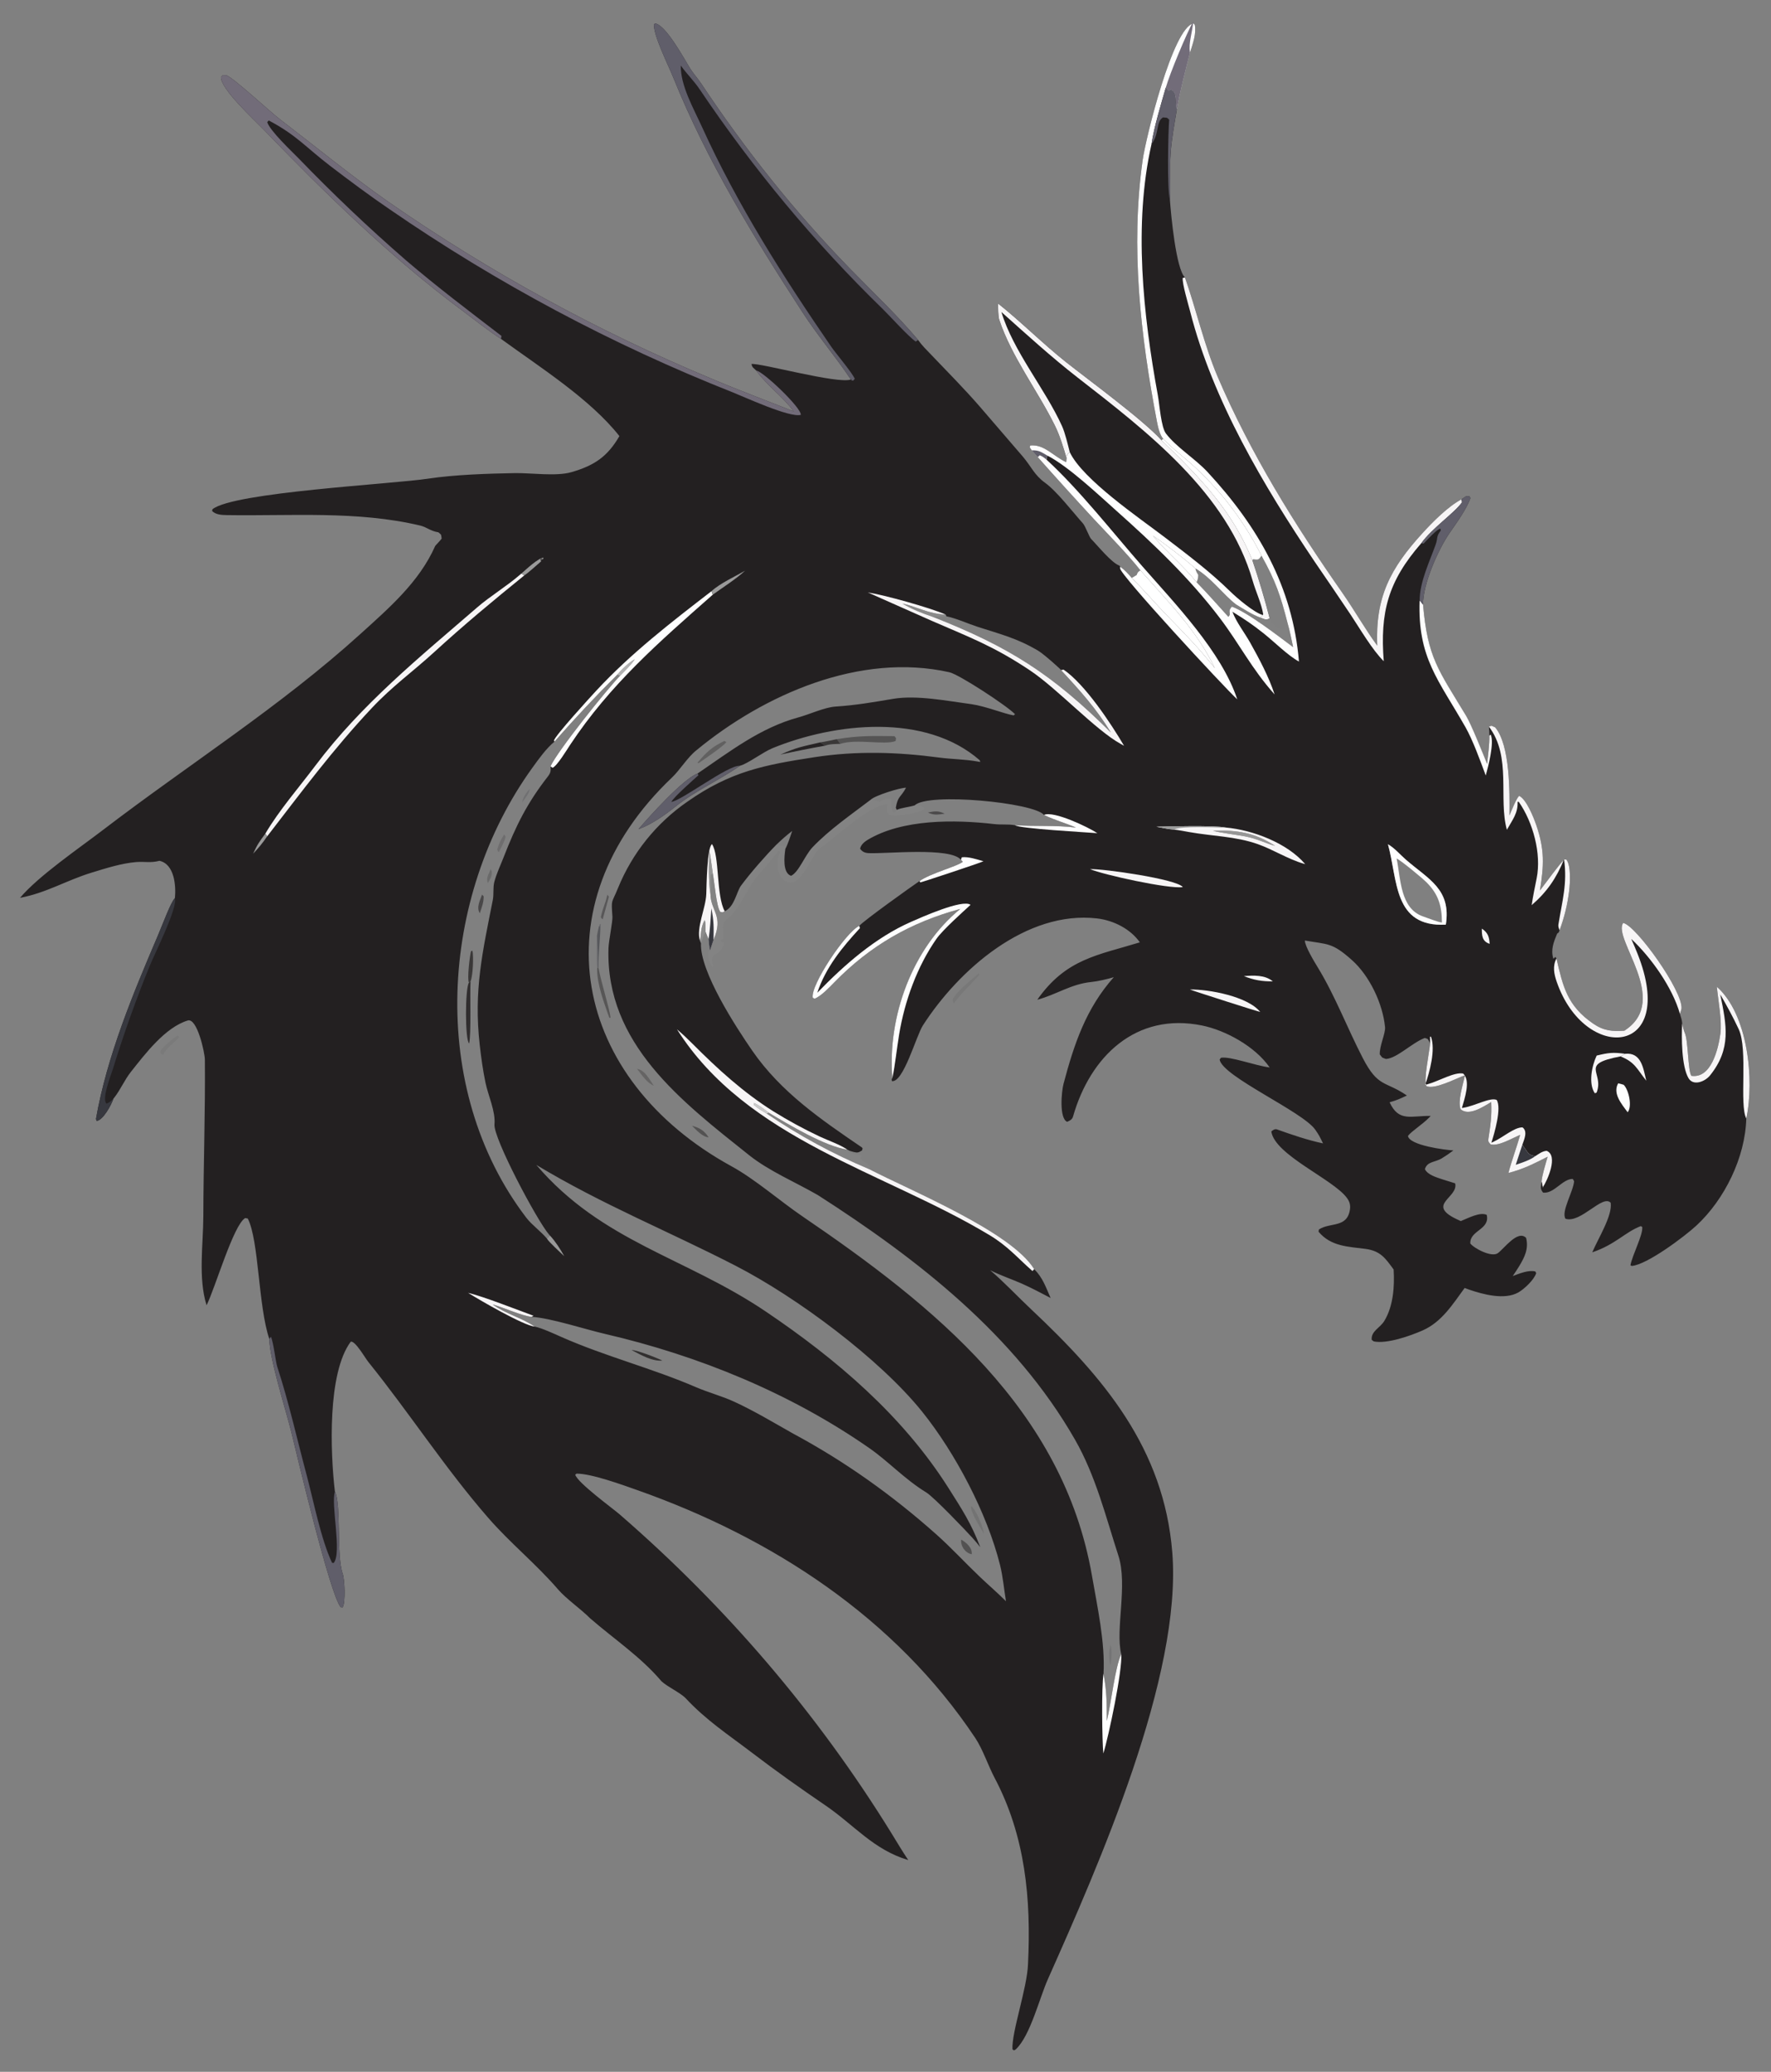 <svg xmlns="http://www.w3.org/2000/svg" width="1471.848" height="1721.327" viewBox="283.464 159.362 1471.848 1721.327"><rect x="283.464" y="159.362" width="1471.848" height="1721.327" fill="#808080" stroke="none"/><defs>
	<linearGradient id="Gradient1" gradientUnits="userSpaceOnUse" x1="1268.99" y1="620.1" x2="1257.53" y2="627.314">
		<stop class="stop0" offset="0" stop-opacity="0" stop-color="rgb(255,255,255)"></stop>
		<stop class="stop1" offset="1" stop-opacity="0.11" stop-color="rgb(255,255,255)"></stop>
	</linearGradient>
	<linearGradient id="Gradient2" gradientUnits="userSpaceOnUse" x1="1300.76" y1="573.912" x2="1289.75" y2="581.104">
		<stop class="stop0" offset="0" stop-opacity="0" stop-color="rgb(255,255,255)"></stop>
		<stop class="stop1" offset="1" stop-opacity="0.067" stop-color="rgb(255,255,255)"></stop>
	</linearGradient>
	<linearGradient id="Gradient3" gradientUnits="userSpaceOnUse" x1="1264.09" y1="663.306" x2="1252.5" y2="677.186">
		<stop class="stop0" offset="0" stop-opacity="0" stop-color="rgb(255,255,255)"></stop>
		<stop class="stop1" offset="1" stop-opacity="0.051" stop-color="rgb(255,255,255)"></stop>
	</linearGradient>
</defs>
<path d="M 990.609,474.66 C 978.533,456.477 963.168,438.459 950.39,418.752 C 909.471,355.641 871.202,293.588 842.917,223.525 C 838.772,213.257 826.69,189.372 826.927,179.621 L 827.939,178.818 C 836.963,180.227 851.93,208.07 856.906,216.091 C 859.541,220.377 863.254,224.367 866.007,228.503 C 902.908,283.95 943.495,334.974 989.941,382.737 C 1008.4,401.715 1029.43,421.55 1046.49,441.837 C 1049.8,446.527 1053.51,450.071 1057.45,454.188 C 1070.93,468.29 1084.82,482.308 1097.63,497.029 L 1133.48,538.668 C 1140.86,547.397 1142.97,553.935 1152.01,560.479 C 1161.86,567.6 1175.12,584.905 1183.58,594.351 C 1185.37,596.345 1188.84,605.663 1190.18,607.023 C 1195.66,612.588 1207.17,626.966 1213.77,629.277 L 1214.45,630.16 C 1218.9,633.521 1220.47,635.449 1224.08,639.529 C 1234.32,649.704 1243.69,660.811 1253.7,671.056 C 1268.26,685.959 1280.14,698.057 1293.03,714.429 C 1278.2,683.248 1253.78,658.631 1231.25,633.263 C 1221.35,620.569 1204.03,602.924 1192.74,590.82 C 1176.97,573.78 1161.38,556.575 1145.97,539.21 L 1140.89,533.506 L 1139.24,531.001 L 1139.68,529.483 C 1151.38,528.353 1158.32,538.038 1169.55,543.342 L 1169.89,540.041 C 1167.2,531.103 1164.4,521.493 1160.19,512.968 C 1145.8,483.813 1124.04,455.672 1113.87,424.792 C 1112.97,422.043 1112.99,414.717 1112.97,411.589 C 1129.85,424.788 1150.87,445.566 1169.36,460.183 C 1188.69,475.47 1233.41,508.171 1248.8,525.155 C 1280.39,555.741 1307.5,583.411 1324.27,624.827 C 1329.67,640.698 1334.46,656.769 1338.63,673.004 C 1335.67,675.102 1334.05,673.541 1330.73,672.427 C 1324.05,669.995 1316.95,665.333 1310.75,661.587 C 1300.0,653.398 1290.21,639.407 1276.9,631.637 C 1267.48,623.303 1252.14,611.67 1241.68,604.41 C 1252.37,617.471 1267.78,630.275 1277.94,643.093 C 1288.18,653.638 1294.88,661.438 1304.33,671.802 C 1307.4,668.602 1303.12,667.968 1307.24,663.347 C 1320.31,668.034 1346.44,688.224 1358.15,697.005 C 1356.94,691.519 1355.22,682.484 1353.62,677.398 C 1347.59,653.748 1343.56,642.11 1331.83,621.009 C 1318.08,593.711 1299.61,569.058 1277.27,548.19 C 1268.54,540.003 1258.27,532.542 1250.16,523.993 C 1247.27,520.475 1245.86,514.308 1245.0,509.748 C 1231.33,438.159 1222.9,365.011 1233.11,292.332 C 1235.59,274.689 1258.13,182.244 1275.27,178.82 L 1276.44,179.971 C 1277.87,187.873 1274.78,195.393 1272.47,203.108 C 1268.7,218.058 1264.22,235.216 1261.52,250.325 C 1259.55,262.08 1257.3,274.172 1256.39,286.043 C 1255.4,298.996 1256.56,312.759 1255.77,325.609 C 1256.64,337.738 1260.82,382.917 1268.27,389.923 C 1277.3,415.527 1284.57,446.931 1295.32,472.094 C 1322.73,536.227 1359.33,595.018 1399.17,652.05 C 1408.99,666.104 1418.31,682.529 1428.07,695.763 C 1426.42,655.595 1438.74,631.706 1465.98,601.97 C 1474.38,592.796 1486.95,580.087 1498.04,574.246 C 1501.87,571.788 1501.18,571.313 1504.69,571.677 L 1505.47,573.159 C 1502.68,581.78 1493.73,594.165 1488.29,602.013 C 1478.62,615.963 1465.95,644.651 1466.13,661.668 C 1470.0,706.096 1478.86,715.789 1502.04,754.235 C 1506.22,761.161 1515.86,785.291 1519.41,794.042 C 1520.17,786.809 1521.4,777.638 1521.29,770.566 C 1521.32,768.313 1521.03,765.399 1520.88,763.094 C 1523.93,761.939 1522.26,762.112 1526.11,763.679 C 1538.57,778.576 1538.14,817.8 1537.95,836.839 C 1539.51,833.226 1543.62,822.681 1545.99,820.543 C 1552.11,823.502 1558.06,838.529 1560.26,844.93 C 1567.3,865.422 1566.58,878.427 1563.28,899.168 C 1567.73,893.54 1579.31,877.341 1583.41,873.527 L 1585.24,873.511 C 1589.21,878.517 1588.33,892.84 1587.6,899.246 C 1586.26,910.522 1583.58,921.597 1579.61,932.235 L 1578.9,934.047 L 1577.57,935.065 C 1574.74,941.902 1572.06,948.453 1574.44,955.894 L 1576.13,954.408 L 1577.02,955.655 C 1582.37,978.885 1585.93,994.998 1607.52,1009.81 C 1616.38,1015.89 1623.46,1016.37 1633.45,1015.7 L 1634.67,1014.87 C 1671.45,989.604 1623.39,939.146 1632.45,926.162 C 1643.15,928.164 1682.32,982.947 1680.93,997.382 C 1680.86,998.092 1679.83,1001.04 1679.6,1001.67 C 1680.49,1004.67 1681.33,1006.65 1681.49,1009.73 C 1681.99,1011.96 1682.73,1015.49 1683.65,1017.49 C 1686.59,1023.88 1686.21,1048.93 1689.11,1053.18 C 1705.62,1055.65 1711.4,1031.1 1713.22,1018.44 C 1714.75,1007.74 1711.39,990.525 1710.3,979.195 C 1736.25,1002.04 1741.67,1056.69 1734.77,1088.67 C 1733.92,1120.92 1716.81,1155.85 1693.31,1177.6 C 1683.54,1186.65 1652.33,1210.1 1639.63,1211.15 L 1638.5,1210.63 C 1640.05,1201.97 1649.14,1185.11 1648.29,1178.71 L 1647.03,1178.07 C 1634.03,1183.03 1626.28,1193.19 1606.77,1199.83 C 1611.67,1188.19 1623.62,1169.43 1622.09,1158.66 C 1615.28,1151.43 1597.31,1175.94 1584.53,1171.95 C 1580.67,1166.15 1591.02,1149.28 1591.68,1140.74 L 1590.56,1138.85 C 1581.89,1138.77 1575.11,1151.33 1565.87,1150.22 C 1563.27,1146.85 1564.03,1145.75 1564.63,1141.0 C 1564.98,1135.85 1568.15,1125.82 1569.68,1120.41 C 1557.32,1126.61 1550.37,1130.37 1537.1,1133.91 C 1539.48,1124.51 1544.02,1112.34 1546.85,1102.27 C 1539.5,1105.28 1529.41,1111.66 1522.39,1110.2 C 1521.18,1108.86 1520.08,1108.05 1520.39,1106.0 C 1522.12,1094.55 1523.38,1086.66 1522.77,1074.98 C 1516.07,1079.0 1504.04,1086.99 1497.28,1080.89 C 1494.88,1073.79 1499.2,1061.18 1500.94,1052.75 C 1493.47,1055.38 1475.64,1064.96 1468.9,1061.72 C 1466.45,1056.39 1471.21,1034.92 1472.03,1026.11 C 1469.74,1022.21 1470.88,1022.76 1467.55,1021.73 C 1456.89,1025.8 1444.58,1038.57 1435.33,1039.19 C 1431.26,1037.63 1432.93,1038.83 1430.17,1035.38 C 1429.88,1028.3 1435.03,1017.85 1434.55,1012.78 C 1432.68,993.231 1421.73,970.159 1407.08,957.07 C 1390.48,942.233 1387.15,944.154 1367.94,940.774 C 1367.8,945.282 1375.91,958.631 1378.5,962.862 C 1393.2,986.876 1403.1,1013.45 1416.09,1038.5 C 1428.91,1063.22 1434.52,1057.11 1452.71,1069.54 C 1447.13,1072.15 1444.4,1073.49 1438.34,1075.16 C 1446.04,1091.92 1456.37,1086.17 1472.51,1086.51 L 1471.34,1087.73 C 1465.56,1093.7 1456.68,1099.05 1453.58,1103.11 C 1454.82,1111.02 1484.39,1114.76 1491.36,1115.17 C 1488.07,1117.62 1485.34,1119.54 1481.83,1121.67 C 1475.99,1125.23 1469.63,1124.14 1467.67,1130.74 C 1469.99,1135.44 1477.06,1137.46 1482.03,1139.14 C 1485.61,1140.31 1489.2,1141.43 1492.82,1142.51 C 1495.73,1154.36 1468.84,1159.94 1493.46,1171.99 C 1494.8,1172.64 1496.14,1173.27 1497.49,1173.87 C 1504.04,1171.27 1513.25,1166.18 1519.04,1168.67 C 1522.0,1181.09 1504.94,1181.38 1505.4,1192.48 C 1508.68,1196.67 1523.1,1204.2 1528.25,1200.54 C 1533.51,1196.8 1544.76,1180.85 1551.78,1187.8 C 1554.04,1196.9 1550.54,1203.86 1546.02,1211.36 C 1544.31,1214.13 1542.52,1216.86 1540.67,1219.54 C 1546.05,1217.53 1553.84,1214.28 1559.42,1215.73 L 1560.18,1217.07 C 1558.51,1222.59 1550.22,1230.41 1545.24,1233.2 C 1533.85,1239.58 1516.16,1234.87 1504.21,1230.74 C 1503.03,1230.33 1501.87,1229.9 1500.71,1229.44 C 1490.76,1242.98 1481.73,1257.71 1465.74,1264.74 C 1455.55,1269.22 1436.18,1276.1 1425.16,1273.84 L 1423.47,1272.54 C 1422.76,1265.32 1430.45,1262.6 1433.94,1256.85 C 1441.42,1244.53 1442.53,1228.2 1441.68,1214.09 C 1434.87,1204.79 1430.81,1198.62 1418.21,1196.96 C 1403.94,1195.09 1389.44,1194.97 1379.28,1182.67 L 1379.59,1180.84 C 1389.05,1174.67 1403.01,1179.8 1405.36,1164.34 C 1405.94,1160.58 1405.1,1157.69 1402.88,1154.66 C 1391.42,1139.02 1343.04,1119.09 1340.02,1099.46 C 1341.33,1098.12 1343.19,1097.17 1344.7,1097.7 C 1357.21,1102.16 1370.12,1106.6 1383.0,1109.32 C 1380.5,1104.14 1379.85,1102.69 1376.58,1097.98 C 1366.07,1082.83 1299.63,1053.9 1297.08,1039.75 L 1298.07,1038.23 C 1305.51,1036.7 1326.46,1044.69 1338.68,1046.24 C 1326.45,1028.57 1301.76,1015.33 1282.61,1011.4 C 1227.54,1000.11 1189.43,1037.12 1175.23,1087.08 C 1174.53,1089.52 1172.5,1090.49 1170.32,1091.4 C 1163.6,1088.35 1165.67,1066.14 1167.34,1059.84 C 1176.1,1026.9 1185.94,997.272 1209.12,971.245 C 1203.76,972.856 1195.85,974.694 1190.22,975.26 C 1173.58,976.937 1161.4,985.718 1145.52,989.981 C 1169.49,955.864 1195.59,953.088 1230.76,942.284 C 1222.93,931.068 1208.79,924.001 1195.25,922.427 C 1136.38,915.582 1080.22,965.035 1050.45,1011.33 C 1044.89,1019.97 1034.28,1059.04 1024.72,1057.56 C 1024.52,1055.57 1024.24,1056.36 1025.11,1055.09 C 1020.84,1004.34 1041.57,947.088 1081.55,914.521 C 1040.26,925.681 1006.64,945.042 976.921,975.453 C 972.546,979.929 966.108,986.755 960.521,989.166 L 958.937,988.368 C 956.664,978.259 986.413,933.717 997.613,928.582 C 1001.11,924.36 1041.59,895.459 1047.78,891.296 C 1057.41,884.648 1079.07,879.17 1083.63,875.373 L 1082.1,873.719 C 1073.4,862.971 1019.45,868.888 1005.38,868.162 C 1002.14,867.995 1000.1,867.029 998.292,864.525 C 998.83,861.334 1001.83,858.762 1004.45,857.187 C 1033.48,839.739 1076.97,840.247 1109.5,844.008 C 1116.03,844.762 1120.99,843.918 1127.01,844.962 C 1144.41,846.13 1160.61,844.833 1177.73,846.917 C 1168.45,843.0 1160.79,841.053 1151.06,836.454 C 1143.1,826.164 1054.4,817.597 1043.68,828.486 C 1038.47,830.043 1032.69,830.419 1028.76,832.205 L 1027.96,830.455 C 1029.7,820.433 1031.91,822.269 1036.46,813.83 C 1031.59,813.729 1010.63,820.26 1007.12,823.766 C 990.792,836.198 972.976,848.417 958.812,863.211 C 952.321,869.99 947.479,883.827 940.924,887.022 C 933.669,884.561 935.277,870.864 936.168,864.623 C 938.072,861.253 940.5,853.685 941.845,849.758 C 936.587,853.761 933.513,856.609 928.729,861.117 C 919.622,870.347 907.082,884.662 899.291,895.204 C 895.61,900.184 893.942,912.79 885.777,916.46 C 883.371,917.687 884.619,917.546 882.038,916.932 C 878.903,912.823 877.23,892.351 875.858,885.001 C 874.972,878.88 874.141,872.402 873.106,866.337 C 872.407,876.553 872.223,891.977 873.91,902.131 C 874.136,916.594 885.146,919.892 876.467,940.31 L 873.525,949.111 C 872.916,946.236 872.645,942.702 872.321,939.718 L 869.85,933.574 C 869.833,930.55 870.083,926.464 869.09,923.774 C 865.594,930.46 866.367,934.464 865.206,940.999 L 866.004,943.002 C 865.007,966.537 895.219,1012.86 908.665,1032.32 C 932.472,1066.79 965.856,1089.56 999.673,1112.61 C 999.895,1112.87 1000.12,1113.13 1000.34,1113.39 L 999.925,1115.16 C 996.975,1116.9 996.339,1117.31 992.903,1116.45 C 991.815,1116.17 990.735,1115.86 989.663,1115.52 L 987.778,1114.55 C 969.478,1112.04 938.504,1093.53 922.348,1083.85 C 919.534,1081.72 912.984,1076.66 909.935,1075.81 L 910.012,1077.31 C 913.758,1080.5 916.513,1082.02 920.678,1084.54 C 947.461,1102.78 976.023,1118.26 1005.93,1130.75 C 1041.07,1148.88 1123.79,1182.71 1142.98,1213.78 C 1150.21,1221.17 1152.38,1228.24 1156.61,1237.76 C 1149.1,1233.88 1140.41,1229.21 1132.75,1225.86 C 1123.49,1221.81 1115.55,1219.26 1106.37,1214.7 C 1118.34,1224.93 1128.98,1236.39 1140.45,1247.18 C 1200.76,1303.89 1250.78,1362.65 1257.73,1449.2 C 1265.99,1551.97 1196.3,1709.46 1154.27,1803.9 C 1147.31,1819.53 1139.78,1850.39 1127.93,1861.77 C 1127.23,1862.45 1126.87,1862.53 1126.08,1862.87 L 1124.9,1861.95 C 1124.14,1847.63 1137.11,1811.17 1137.82,1791.24 C 1140.48,1737.27 1135.69,1684.84 1110.0,1636.35 C 1104.71,1626.34 1100.31,1612.82 1094.01,1603.35 C 1027.48,1503.42 925.142,1436.97 813.34,1397.47 C 800.73,1393.02 775.227,1383.69 762.629,1383.68 L 761.525,1384.59 C 763.555,1391.38 792.485,1412.39 798.587,1417.68 C 886.886,1494.23 962.93,1582.98 1024.35,1682.47 C 1028.8,1689.67 1033.48,1697.66 1038.3,1704.75 C 1009.45,1696.2 993.328,1675.65 969.639,1659.47 C 948.553,1645.07 928.846,1631.16 908.553,1615.67 C 888.719,1600.53 870.384,1588.7 852.898,1569.87 C 847.827,1565.11 838.446,1561.02 833.166,1556.16 C 815.854,1535.76 793.845,1521.22 773.855,1503.86 C 766.245,1496.15 754.139,1487.87 747.191,1479.81 C 728.875,1458.59 707.614,1441.55 689.246,1420.45 C 653.393,1379.27 623.826,1333.41 589.62,1290.97 C 586.679,1287.32 578.8,1273.29 574.986,1274.05 C 555.554,1300.02 557.929,1365.8 561.784,1398.48 C 561.799,1398.54 561.815,1398.59 561.831,1398.65 C 567.234,1409.45 562.912,1451.77 568.272,1466.83 C 569.892,1471.38 570.81,1490.5 568.23,1494.86 L 566.596,1494.67 C 557.393,1483.03 530.802,1370.48 525.521,1348.9 C 521.528,1332.58 507.346,1288.14 507.294,1271.82 C 498.028,1244.61 498.72,1189.97 489.398,1171.78 L 487.265,1171.35 C 477.517,1176.86 462.354,1229.39 455.138,1243.82 C 448.028,1221.05 452.387,1193.5 452.444,1169.6 C 452.547,1126.48 454.134,1082.79 453.732,1039.7 C 453.68,1034.1 447.325,1004.81 439.485,1007.22 C 420.664,1012.98 404.119,1034.96 392.249,1049.9 C 387.138,1056.34 383.589,1064.63 378.739,1070.9 L 377.704,1072.22 C 376.063,1077.18 369.295,1090.01 363.76,1090.68 C 363.582,1090.11 363.404,1089.54 363.226,1088.98 C 372.352,1036.92 393.986,985.039 414.575,936.879 C 419.43,925.523 425.156,909.443 428.837,905.507 C 429.807,895.359 428.507,877.347 416.014,874.538 C 408.42,876.491 404.26,875.059 396.803,875.569 C 384.279,876.619 371.758,880.666 359.745,884.334 C 338.428,890.843 322.381,901.081 300.1,905.319 C 315.56,887.031 348.875,864.347 369.065,848.905 C 440.36,794.374 516.209,746.586 583.011,686.074 C 606.676,664.637 631.952,642.858 645.119,613.018 C 645.323,612.557 649.488,608.43 650.528,606.822 C 649.805,602.7 650.75,604.328 647.843,601.631 C 640.756,600.474 638.391,597.367 632.602,595.991 C 580.424,583.586 525.356,588.159 472.064,587.32 C 467.751,587.252 462.692,587.026 459.709,583.865 L 460.051,582.459 C 477.612,568.26 609.463,561.597 639.622,557.003 C 661.129,553.728 689.198,552.822 711.381,552.435 C 724.499,552.206 745.683,555.301 758.268,551.675 C 777.347,546.176 788.337,538.786 798.239,521.695 C 774.032,490.934 732.292,464.563 699.826,440.907 C 688.609,433.605 678.138,425.139 667.398,417.156 C 607.449,372.593 553.861,320.033 502.011,266.445 C 494.312,258.488 466.704,233.096 467.113,223.329 C 469.216,221.223 467.916,221.997 471.669,221.896 C 479.046,225.292 506.99,251.503 516.231,258.58 C 545.866,281.274 575.192,305.325 605.769,326.762 C 689.99,385.254 780.193,434.622 874.857,474.033 C 897.356,483.615 920.445,492.135 943.151,501.2 C 934.798,489.565 920.212,478.988 912.005,467.265 C 909.217,464.537 908.837,465.017 907.942,461.806 C 914.796,460.63 979.759,478.674 990.609,474.66 M 814.13,848.256 C 822.959,837.841 851.441,806.341 863.069,802.11 C 890.127,783.709 915.269,763.98 947.376,755.273 C 956.262,752.864 968.878,746.951 977.943,746.386 C 994.576,745.348 1009.67,742.682 1025.78,739.969 C 1045.53,736.643 1071.27,741.838 1091.07,744.457 C 1102.85,746.192 1117.33,752.203 1125.87,753.738 L 1127.1,752.697 L 1126.95,752.66 C 1120.25,745.689 1080.58,719.706 1072.49,717.888 C 998.466,701.255 918.707,736.148 862.255,782.685 C 854.866,788.532 848.458,799.161 842.047,805.248 C 729.771,911.887 759.384,1056.02 891.505,1128.4 C 911.044,1139.11 931.733,1157.27 950.323,1169.92 C 1059.39,1244.17 1167.0,1330.28 1190.96,1468.43 C 1195.39,1494.03 1202.03,1524.07 1200.58,1549.93 C 1203.42,1565.51 1203.16,1573.35 1203.34,1589.21 C 1207.01,1573.76 1210.07,1545.21 1215.29,1533.57 C 1210.28,1512.91 1220.87,1476.31 1212.93,1451.81 C 1202.33,1419.09 1194.13,1385.56 1176.77,1355.27 C 1127.04,1268.48 1046.16,1205.48 963.25,1152.32 C 944.855,1141.66 922.708,1132.42 905.937,1119.04 C 850.281,1074.66 786.704,1026.61 789.168,947.256 C 789.364,940.953 792.717,924.932 792.441,920.885 C 791.408,905.735 791.598,910.753 797.116,897.08 C 808.922,868.14 828.902,843.266 854.616,825.497 C 890.457,800.315 918.39,794.892 960.586,788.426 C 995.281,783.11 1029.28,784.14 1064.0,788.77 C 1074.85,790.217 1085.17,790.078 1096.33,792.123 L 1098.13,792.462 L 1097.73,791.022 C 1052.52,751.489 977.288,759.858 925.655,780.897 C 917.359,784.277 904.967,793.908 898.37,795.588 C 881.068,807.716 861.446,816.132 844.653,829.619 C 836.007,836.564 825.207,844.087 814.86,847.991 L 814.13,848.256 M 725.179,1253.43 C 716.851,1252.49 702.583,1245.95 692.91,1243.14 C 703.55,1250.84 716.657,1253.95 727.967,1261.57 C 733.737,1262.7 744.622,1267.77 750.24,1270.25 C 786.645,1286.32 825.316,1296.1 861.915,1311.88 C 872.265,1316.34 883.463,1319.25 893.752,1323.99 C 910.592,1331.74 926.437,1341.33 942.571,1350.41 C 985.893,1373.71 1024.99,1401.58 1061.72,1434.27 C 1074.15,1445.34 1085.78,1457.99 1097.84,1469.47 C 1105.15,1476.43 1112.17,1482.4 1119.52,1489.71 C 1117.89,1479.88 1116.99,1469.24 1114.56,1459.53 C 1103.79,1416.56 1077.46,1366.62 1049.95,1332.35 C 1014.6,1288.31 945.455,1237.05 894.842,1211.0 C 838.543,1182.03 784.723,1160.57 729.181,1127.21 C 783.988,1191.26 852.75,1203.72 919.829,1248.98 C 978.48,1288.55 1033.5,1335.35 1071.63,1395.48 C 1082.8,1413.1 1090.61,1424.96 1098.14,1444.76 C 1096.1,1442.18 1093.98,1439.66 1091.78,1437.21 C 1086.4,1431.24 1059.73,1403.29 1053.33,1399.37 C 1035.29,1388.33 1021.95,1373.63 1005.85,1362.43 C 940.3,1316.81 864.028,1285.65 786.427,1267.65 C 769.952,1263.87 740.993,1254.32 725.179,1253.43 M 744.353,775.443 C 737.349,781.3 731.496,789.519 725.929,797.222 C 648.579,904.249 638.828,1063.66 720.915,1171.14 C 725.393,1177.0 733.158,1182.56 738.149,1188.56 C 738.868,1190.52 750.086,1200.82 752.369,1202.97 C 749.029,1197.03 745.265,1191.09 740.649,1186.03 C 740.405,1185.77 740.151,1185.52 739.916,1185.25 C 729.885,1173.73 693.33,1104.83 694.411,1093.5 C 695.431,1082.82 689.156,1069.55 686.945,1058.91 C 684.79,1048.53 683.32,1037.92 682.142,1027.39 C 677.063,981.989 684.511,950.255 693.019,907.116 C 693.995,902.164 693.032,896.882 694.287,892.094 C 696.081,885.25 699.454,878.206 702.029,871.59 C 712.129,845.643 721.384,826.841 738.615,804.711 C 741.004,801.642 741.464,799.861 740.952,796.069 C 746.944,783.106 787.438,732.567 798.79,720.76 C 802.663,716.757 808.01,711.694 810.952,707.155 C 806.05,709.822 800.152,715.529 796.6,719.786 C 778.548,737.73 761.121,756.293 744.353,775.443 M 1206.68,767.93 C 1194.53,748.032 1181.01,733.08 1165.26,716.137 C 1166.76,716.935 1151.27,702.967 1146.27,699.998 C 1128.79,689.621 1115.08,686.33 1095.98,680.14 C 1087.86,677.509 1078.16,673.075 1069.97,671.376 L 1069.43,669.99 C 1054.65,669.295 1046.59,663.844 1033.41,660.795 C 1042.58,666.027 1048.73,668.403 1058.75,671.879 C 1121.8,696.585 1157.98,719.412 1206.68,767.93 M 1485.06,927.591 C 1489.66,898.133 1470.8,890.011 1451.91,873.644 C 1447.14,869.511 1442.5,863.943 1436.97,860.797 C 1445.27,890.548 1441.25,929.823 1485.06,927.591 M 1291.58,849.477 C 1296.39,851.133 1311.24,852.871 1318.27,854.237 C 1328.87,856.297 1334.97,859.939 1343.14,862.088 C 1325.65,850.925 1312.13,849.067 1291.58,849.477" rgb="false" visible="true" skeleton="false" stroke-opacity="1" auto-skeleton="false" id="element-11" fill="rgb(35,32,33)"></path><path d="M 1112.97,411.589 C 1129.85,424.788 1150.87,445.566 1169.36,460.183 C 1188.69,475.47 1233.41,508.171 1248.8,525.155 C 1280.39,555.741 1307.5,583.411 1324.27,624.827 C 1329.67,640.698 1334.46,656.769 1338.63,673.004 C 1335.67,675.102 1334.05,673.541 1330.73,672.427 L 1332.9,670.374 C 1325.45,668.125 1311.66,656.417 1305.79,650.669 C 1288.98,634.197 1269.98,619.884 1251.43,605.729 C 1230.6,589.83 1183.34,557.835 1172.51,535.01 C 1169.76,537.721 1170.65,536.125 1169.89,540.041 C 1167.2,531.103 1164.4,521.493 1160.19,512.968 C 1145.8,483.813 1124.04,455.672 1113.87,424.792 C 1112.97,422.043 1112.99,414.717 1112.97,411.589" rgb="false" visible="true" skeleton="false" stroke-opacity="1" auto-skeleton="false" id="element-12" fill="rgb(35,32,33)"></path><path d="M 1112.97,411.589 C 1129.85,424.788 1150.87,445.566 1169.36,460.183 C 1188.69,475.47 1233.41,508.171 1248.8,525.155 C 1280.39,555.741 1307.5,583.411 1324.27,624.827 C 1329.67,640.698 1334.46,656.769 1338.63,673.004 C 1335.67,675.102 1334.05,673.541 1330.73,672.427 L 1332.9,670.374 L 1333.29,669.738 C 1331.98,661.175 1327.0,650.517 1324.58,642.035 C 1303.62,568.85 1236.25,517.558 1178.71,472.769 C 1157.44,456.212 1136.2,436.899 1115.72,418.58 C 1125.54,451.257 1151.99,482.234 1166.12,513.43 C 1168.61,518.914 1170.97,528.893 1172.51,535.01 C 1169.76,537.721 1170.65,536.125 1169.89,540.041 C 1167.2,531.103 1164.4,521.493 1160.19,512.968 C 1145.8,483.813 1124.04,455.672 1113.87,424.792 C 1112.97,422.043 1112.99,414.717 1112.97,411.589" rgb="false" visible="true" skeleton="false" stroke-opacity="1" auto-skeleton="false" id="element-13" fill="rgb(247,245,246)"></path><path d="M 1250.16,523.993 C 1247.27,520.475 1245.86,514.308 1245.0,509.748 C 1231.33,438.159 1222.9,365.011 1233.11,292.332 C 1235.59,274.689 1258.13,182.244 1275.27,178.82 L 1276.44,179.971 C 1277.87,187.873 1274.78,195.393 1272.47,203.108 C 1268.7,218.058 1264.22,235.216 1261.52,250.325 C 1259.58,244.591 1262.52,236.257 1256.46,233.991 L 1254.54,235.055 L 1252.3,232.235 C 1248.46,245.664 1242.49,265.186 1240.49,278.952 C 1225.36,345.632 1233.51,420.982 1245.7,487.65 C 1247.19,495.788 1248.39,514.235 1252.48,519.591 C 1261.22,531.032 1276.78,540.485 1286.99,551.484 C 1328.88,596.651 1357.87,646.944 1363.0,709.013 C 1353.87,704.047 1342.6,692.718 1333.85,685.746 C 1324.21,678.062 1318.08,673.982 1307.7,667.611 C 1310.93,676.314 1317.82,685.043 1322.43,693.255 C 1329.94,706.64 1338.0,721.752 1342.75,736.311 C 1323.53,714.773 1313.76,694.629 1297.21,672.794 C 1272.23,639.823 1242.06,611.134 1211.27,583.722 C 1196.72,570.76 1171.43,546.82 1153.92,537.874 L 1153.18,541.217 C 1150.69,539.278 1150.44,539.025 1147.63,537.665 L 1145.97,539.21 L 1140.89,533.506 L 1139.24,531.001 L 1139.68,529.483 C 1151.38,528.353 1158.32,538.038 1169.55,543.342 L 1169.89,540.041 C 1170.65,536.125 1169.76,537.721 1172.51,535.01 C 1183.34,557.835 1230.6,589.83 1251.43,605.729 C 1269.98,619.884 1288.98,634.197 1305.79,650.669 C 1311.66,656.417 1325.45,668.125 1332.9,670.374 L 1330.73,672.427 C 1324.05,669.995 1316.95,665.333 1310.75,661.587 C 1300.0,653.398 1290.21,639.407 1276.9,631.637 C 1267.48,623.303 1252.14,611.67 1241.68,604.41 C 1252.37,617.471 1267.78,630.275 1277.94,643.093 C 1288.18,653.638 1294.88,661.438 1304.33,671.802 C 1307.4,668.602 1303.12,667.968 1307.24,663.347 C 1320.31,668.034 1346.44,688.224 1358.15,697.005 C 1356.94,691.519 1355.22,682.484 1353.62,677.398 C 1347.59,653.748 1343.56,642.11 1331.83,621.009 C 1318.08,593.711 1299.61,569.058 1277.27,548.19 C 1268.54,540.003 1258.27,532.542 1250.16,523.993" rgb="false" visible="true" skeleton="false" stroke-opacity="1" auto-skeleton="false" id="element-14" fill="rgb(254,254,254)"></path><path d="M 1275.12,177.117 C 1274.67,185.446 1270.99,194.949 1272.47,203.108 C 1268.7,218.058 1264.22,235.216 1261.52,250.325 C 1259.58,244.591 1262.52,236.257 1256.46,233.991 L 1254.54,235.055 L 1252.3,232.235 C 1255.84,220.025 1269.21,187.975 1275.12,177.117" rgb="false" visible="true" skeleton="false" stroke-opacity="1" auto-skeleton="false" id="element-15" fill="rgb(114,108,121)"></path><path d="M 1140.89,533.506 C 1146.99,533.368 1148.5,534.8 1153.92,537.874 L 1153.18,541.217 C 1150.69,539.278 1150.44,539.025 1147.63,537.665 L 1145.97,539.21 L 1140.89,533.506" rgb="false" visible="true" skeleton="false" stroke-opacity="1" auto-skeleton="false" id="element-16" fill="rgb(96,94,106)"></path><path d="M 699.826,440.907 C 688.609,433.605 678.138,425.139 667.398,417.156 C 607.449,372.593 553.861,320.033 502.011,266.445 C 494.312,258.488 466.704,233.096 467.113,223.329 C 469.216,221.223 467.916,221.997 471.669,221.896 C 479.046,225.292 506.99,251.503 516.231,258.58 C 545.866,281.274 575.192,305.325 605.769,326.762 C 689.99,385.254 780.193,434.622 874.857,474.033 C 897.356,483.615 920.445,492.135 943.151,501.2 C 934.798,489.565 920.212,478.988 912.005,467.265 C 917.523,467.755 949.557,498.132 949.003,504.035 C 939.809,506.58 902.856,489.485 892.566,485.401 C 792.101,445.665 696.463,394.671 607.482,333.397 C 591.342,322.444 573.192,308.948 557.663,297.043 C 537.632,281.688 529.772,271.542 506.824,259.452 L 505.557,260.8 C 507.589,267.815 525.572,284.766 531.704,291.012 C 560.12,320.452 589.811,348.634 620.691,375.478 C 646.965,397.941 672.923,417.51 700.221,438.451 L 699.826,440.907" rgb="false" visible="true" skeleton="false" stroke-opacity="1" auto-skeleton="false" id="element-17" fill="rgb(114,108,121)"></path><path d="M 990.609,474.66 C 978.533,456.477 963.168,438.459 950.39,418.752 C 909.471,355.641 871.202,293.588 842.917,223.525 C 838.772,213.257 826.69,189.372 826.927,179.621 L 827.939,178.818 C 836.963,180.227 851.93,208.07 856.906,216.091 C 859.541,220.377 863.254,224.367 866.007,228.503 C 902.908,283.95 943.495,334.974 989.941,382.737 C 1008.4,401.715 1029.43,421.55 1046.49,441.837 L 1044.5,443.149 C 1038.41,439.007 1023.04,421.871 1017.12,416.12 C 960.116,360.724 909.361,299.503 864.957,233.594 C 859.919,226.116 854.566,221.255 849.278,213.85 C 848.894,230.44 859.989,249.643 866.956,264.988 C 896.343,329.712 934.169,389.074 974.364,447.53 C 977.996,452.812 990.97,468.101 993.886,474.016 C 993.413,474.569 992.941,475.123 992.468,475.676 L 990.783,475.244 L 991.494,474.631 L 990.609,474.66" rgb="false" visible="true" skeleton="false" stroke-opacity="1" auto-skeleton="false" id="element-18" fill="rgb(96,94,106)"></path><path d="M 1433.47,708.732 C 1423.84,699.194 1413.64,681.629 1405.89,669.958 C 1396.01,655.249 1386.06,640.592 1376.03,625.987 C 1333.64,562.98 1291.44,492.079 1272.61,418.263 C 1271.32,413.24 1265.66,394.215 1266.44,390.257 L 1268.27,389.923 C 1277.3,415.527 1284.57,446.931 1295.32,472.094 C 1322.73,536.227 1359.33,595.018 1399.17,652.05 C 1408.99,666.104 1418.31,682.529 1428.07,695.763 C 1426.42,655.595 1438.74,631.706 1465.98,601.97 C 1474.38,592.796 1486.95,580.087 1498.04,574.246 L 1498.54,576.703 C 1491.84,585.966 1473.95,597.863 1464.65,610.689 C 1436.97,642.427 1430.33,668.016 1433.47,708.732" rgb="false" visible="true" skeleton="false" stroke-opacity="1" auto-skeleton="false" id="element-19" fill="rgb(247,245,246)"></path><path d="M 1145.97,539.21 L 1147.63,537.665 C 1150.44,539.025 1150.69,539.278 1153.18,541.217 C 1180.63,566.404 1208.34,601.88 1232.92,629.956 C 1259.88,660.743 1298.8,701.014 1311.72,740.409 C 1300.05,729.561 1214.35,637.026 1214.36,631.595 C 1214.36,631.116 1214.42,630.639 1214.45,630.16 C 1218.9,633.521 1220.47,635.449 1224.08,639.529 C 1234.32,649.704 1243.69,660.811 1253.7,671.056 C 1268.26,685.959 1280.14,698.057 1293.03,714.429 C 1278.2,683.248 1253.78,658.631 1231.25,633.263 C 1221.35,620.569 1204.03,602.924 1192.74,590.82 C 1176.97,573.78 1161.38,556.575 1145.97,539.21" rgb="false" visible="true" skeleton="false" stroke-opacity="1" auto-skeleton="false" id="element-20" fill="rgb(254,254,254)"></path><path d="M 846.075,1014.54 C 850.582,1018.36 854.815,1022.36 858.982,1026.53 C 879.865,1047.48 901.083,1066.88 926.239,1082.73 C 938.612,1090.4 951.413,1097.36 964.579,1103.57 C 972.042,1107.07 981.119,1110.05 987.778,1114.55 C 969.478,1112.04 938.504,1093.53 922.348,1083.85 C 919.534,1081.72 912.984,1076.66 909.935,1075.81 L 910.012,1077.31 C 913.758,1080.5 916.513,1082.02 920.678,1084.54 C 947.461,1102.78 976.023,1118.26 1005.93,1130.75 C 1041.07,1148.88 1123.79,1182.71 1142.98,1213.78 L 1141.53,1215.38 C 1128.88,1204.26 1121.2,1194.79 1105.8,1185.52 C 1018.32,1132.85 904.135,1106.29 846.075,1014.54" rgb="false" visible="true" skeleton="false" stroke-opacity="1" auto-skeleton="false" id="element-21" fill="rgb(247,245,246)"></path><path d="M 962.698,984.189 C 985.123,961.005 1010.94,938.298 1040.68,925.232 C 1048.71,921.705 1083.61,906.079 1090.06,911.135 C 1083.28,917.35 1066.82,932.102 1061.73,939.377 C 1045.67,962.351 1035.36,990.968 1030.77,1018.48 C 1028.75,1030.64 1027.45,1043.87 1025.11,1055.09 C 1020.84,1004.34 1041.57,947.088 1081.55,914.521 C 1040.26,925.681 1006.64,945.042 976.921,975.453 C 972.546,979.929 966.108,986.755 960.521,989.166 L 958.937,988.368 C 956.664,978.259 986.413,933.717 997.613,928.582 L 998.132,930.498 C 983.352,946.453 969.604,963.302 962.698,984.189" rgb="false" visible="true" skeleton="false" stroke-opacity="1" auto-skeleton="false" id="element-22" fill="rgb(254,254,254)"></path><path d="M 1633.45,1015.7 L 1634.67,1014.87 C 1671.45,989.604 1623.39,939.146 1632.45,926.162 C 1643.15,928.164 1682.32,982.947 1680.93,997.382 C 1680.86,998.092 1679.83,1001.04 1679.6,1001.67 C 1673.49,979.889 1655.52,954.642 1639.17,939.432 C 1641.04,943.611 1642.82,947.827 1644.52,952.077 C 1678.13,1037.19 1600.53,1042.6 1577.21,975.029 C 1574.94,968.463 1573.7,961.937 1577.02,955.655 C 1582.37,978.885 1585.93,994.998 1607.52,1009.81 C 1616.38,1015.89 1623.46,1016.37 1633.45,1015.7" rgb="false" visible="true" skeleton="false" stroke-opacity="1" auto-skeleton="false" id="element-23" fill="rgb(247,245,246)"></path><path d="M 1472.03,1026.11 L 1471.94,1020.72 L 1472.69,1020.6 C 1476.69,1031.61 1471.63,1050.0 1467.93,1060.69 L 1469.44,1060.3 C 1479.48,1057.58 1492.0,1049.85 1499.46,1051.3 C 1505.96,1057.14 1500.62,1072.18 1498.43,1079.9 L 1499.87,1079.68 C 1509.53,1078.09 1521.97,1070.83 1527.32,1073.22 C 1531.61,1079.9 1525.4,1101.09 1522.93,1108.77 L 1524.24,1108.18 C 1532.77,1104.3 1541.67,1096.02 1548.77,1096.0 C 1553.29,1099.32 1550.27,1105.83 1548.64,1110.5 L 1552.26,1115.66 C 1554.5,1118.86 1555.54,1119.06 1559.38,1119.94 C 1562.57,1117.92 1565.12,1115.83 1568.82,1115.5 C 1578.74,1119.31 1569.61,1140.0 1565.49,1146.1 L 1565.9,1146.14 C 1564.92,1143.76 1565.52,1142.94 1564.63,1141.0 C 1564.98,1135.85 1568.15,1125.82 1569.68,1120.41 C 1557.32,1126.61 1550.37,1130.37 1537.1,1133.91 C 1539.48,1124.51 1544.02,1112.34 1546.85,1102.27 C 1539.5,1105.28 1529.41,1111.66 1522.39,1110.2 C 1521.18,1108.86 1520.08,1108.05 1520.39,1106.0 C 1522.12,1094.55 1523.38,1086.66 1522.77,1074.98 C 1516.07,1079.0 1504.04,1086.99 1497.28,1080.89 C 1494.88,1073.79 1499.2,1061.18 1500.94,1052.75 C 1493.47,1055.38 1475.64,1064.96 1468.9,1061.72 C 1466.45,1056.39 1471.21,1034.92 1472.03,1026.11" rgb="false" visible="true" skeleton="false" stroke-opacity="1" auto-skeleton="false" id="element-24" fill="rgb(247,245,246)"></path><path d="M 1548.64,1110.5 L 1552.26,1115.66 C 1554.5,1118.86 1555.54,1119.06 1559.38,1119.94 C 1555.0,1123.27 1548.38,1125.34 1543.17,1127.12 L 1548.64,1110.5" rgb="false" visible="true" skeleton="false" stroke-opacity="1" auto-skeleton="false" id="element-25" fill="rgb(55,56,63)"></path><path d="M 507.294,1271.82 L 508.592,1269.98 C 510.848,1274.71 512.469,1290.59 513.948,1295.11 C 523.532,1324.37 530.283,1354.88 538.23,1384.58 C 544.112,1406.55 550.092,1437.9 559.417,1457.78 L 560.802,1457.93 C 567.84,1449.4 558.226,1409.01 561.831,1398.65 C 567.234,1409.45 562.912,1451.77 568.272,1466.83 C 569.892,1471.38 570.81,1490.5 568.23,1494.86 L 566.596,1494.67 C 557.393,1483.03 530.802,1370.48 525.521,1348.9 C 521.528,1332.58 507.346,1288.14 507.294,1271.82" rgb="false" visible="true" skeleton="false" stroke-opacity="1" auto-skeleton="false" id="element-26" fill="rgb(96,94,106)"></path><path d="M 1520.88,763.094 C 1523.93,761.939 1522.26,762.112 1526.11,763.679 C 1538.57,778.576 1538.14,817.8 1537.95,836.839 C 1539.51,833.226 1543.62,822.681 1545.99,820.543 C 1552.11,823.502 1558.06,838.529 1560.26,844.93 C 1567.3,865.422 1566.58,878.427 1563.28,899.168 C 1567.73,893.54 1579.31,877.341 1583.41,873.527 L 1585.24,873.511 C 1589.21,878.517 1588.33,892.84 1587.6,899.246 C 1586.26,910.522 1583.58,921.597 1579.61,932.235 C 1579.05,930.792 1578.36,929.171 1578.62,927.583 C 1581.78,907.764 1586.17,893.551 1583.32,873.258 C 1577.05,888.83 1569.1,900.44 1556.4,911.385 C 1557.49,904.049 1559.07,896.407 1560.55,889.091 C 1564.67,868.724 1557.52,842.467 1545.68,825.548 L 1544.7,825.554 C 1545.08,834.968 1540.6,840.235 1535.81,848.774 C 1528.61,822.818 1539.9,788.093 1520.88,763.094" rgb="false" visible="true" skeleton="false" stroke-opacity="1" auto-skeleton="false" id="element-27" fill="rgb(247,245,246)"></path><path d="M 1710.3,979.195 C 1736.25,1002.04 1741.67,1056.69 1734.77,1088.67 C 1728.78,1076.94 1736.39,1031.37 1728.43,1014.36 C 1723.51,1003.84 1718.88,995.477 1713.16,985.558 C 1718.35,1011.14 1722.54,1030.53 1704.67,1052.82 C 1700.5,1058.02 1690.78,1061.88 1686.78,1055.18 C 1680.95,1045.4 1680.86,1021.31 1681.49,1009.73 C 1681.99,1011.96 1682.73,1015.49 1683.65,1017.49 C 1686.59,1023.88 1686.21,1048.93 1689.11,1053.18 C 1705.62,1055.65 1711.4,1031.1 1713.22,1018.44 C 1714.75,1007.74 1711.39,990.525 1710.3,979.195" rgb="false" visible="true" skeleton="false" stroke-opacity="1" auto-skeleton="false" id="element-28" fill="rgb(247,245,246)"></path><path d="M 428.837,905.507 C 431.166,913.724 412.288,951.09 407.871,961.861 C 396.472,989.849 386.302,1018.32 377.39,1047.2 C 375.56,1053.0 367.746,1072.48 372.033,1076.32 C 374.995,1074.98 375.334,1074.4 377.704,1072.22 C 376.063,1077.18 369.295,1090.01 363.76,1090.68 C 363.582,1090.11 363.404,1089.54 363.226,1088.98 C 372.352,1036.92 393.986,985.039 414.575,936.879 C 419.43,925.523 425.156,909.443 428.837,905.507" rgb="false" visible="true" skeleton="false" stroke-opacity="1" auto-skeleton="false" id="element-29" fill="rgb(55,56,63)"></path><path d="M 1518.24,803.644 C 1513.82,791.767 1507.52,774.301 1501.42,763.578 C 1478.88,723.984 1461.59,705.953 1463.29,658.226 L 1466.13,661.668 C 1470.0,706.096 1478.86,715.789 1502.04,754.235 C 1506.22,761.161 1515.86,785.291 1519.41,794.042 C 1520.17,786.809 1521.4,777.638 1521.29,770.566 L 1522.35,769.694 C 1525.51,776.556 1520.24,796.434 1518.24,803.644" rgb="false" visible="true" skeleton="false" stroke-opacity="1" auto-skeleton="false" id="element-30" fill="rgb(254,254,254)"></path><path d="M 865.206,940.999 C 861.801,930.371 869.961,914.352 870.436,902.202 C 870.707,895.26 870.984,863.627 875.183,860.68 C 881.596,870.172 878.565,903.46 885.777,916.46 C 883.371,917.687 884.619,917.546 882.038,916.932 C 878.903,912.823 877.23,892.351 875.858,885.001 C 874.972,878.88 874.141,872.402 873.106,866.337 C 872.407,876.553 872.223,891.977 873.91,902.131 C 874.136,916.594 885.146,919.892 876.467,940.31 L 873.525,949.111 C 872.916,946.236 872.645,942.702 872.321,939.718 L 869.85,933.574 C 869.833,930.55 870.083,926.464 869.09,923.774 C 865.594,930.46 866.367,934.464 865.206,940.999" rgb="false" visible="true" skeleton="false" stroke-opacity="1" auto-skeleton="false" id="element-31" fill="rgb(247,245,246)"></path><path d="M 872.321,939.718 C 873.618,931.879 874.078,922.102 874.671,914.044 C 876.79,924.881 876.67,929.463 876.467,940.31 L 873.525,949.111 C 872.916,946.236 872.645,942.702 872.321,939.718" rgb="false" visible="true" skeleton="false" stroke-opacity="1" auto-skeleton="false" id="element-32" fill="rgb(55,56,63)"></path><path d="M 1498.04,574.246 C 1501.87,571.788 1501.18,571.313 1504.69,571.677 L 1505.47,573.159 C 1502.68,581.78 1493.73,594.165 1488.29,602.013 C 1478.62,615.963 1465.95,644.651 1466.13,661.668 L 1463.29,658.226 C 1463.44,642.626 1471.45,626.249 1476.57,611.949 C 1478.63,606.192 1476.77,605.505 1480.88,600.089 L 1480.5,598.534 C 1477.76,598.875 1469.14,608.306 1466.63,610.957 L 1464.65,610.689 C 1473.95,597.863 1491.84,585.966 1498.54,576.703 L 1498.04,574.246" rgb="false" visible="true" skeleton="false" stroke-opacity="1" auto-skeleton="false" id="element-33" fill="rgb(96,94,106)"></path><path d="M 1252.3,232.235 L 1254.54,235.055 L 1256.46,233.991 C 1262.52,236.257 1259.58,244.591 1261.52,250.325 C 1259.55,262.08 1257.3,274.172 1256.39,286.043 C 1255.4,298.996 1256.56,312.759 1255.77,325.609 C 1253.37,316.786 1254.27,269.185 1255.15,258.786 C 1252.55,256.541 1254.07,257.42 1250.01,256.905 C 1243.93,260.471 1247.11,270.828 1240.49,278.952 C 1242.49,265.186 1248.46,245.664 1252.3,232.235" rgb="false" visible="true" skeleton="false" stroke-opacity="1" auto-skeleton="false" id="element-34" fill="rgb(96,94,106)"></path><path d="M 1151.06,836.454 C 1158.9,832.647 1188.02,846.638 1195.46,851.599 C 1186.36,850.824 1130.98,847.884 1127.01,844.962 C 1144.41,846.13 1160.61,844.833 1177.73,846.917 C 1168.45,843.0 1160.79,841.053 1151.06,836.454" rgb="false" visible="true" skeleton="false" stroke-opacity="1" auto-skeleton="false" id="element-35" fill="rgb(254,254,254)"></path><path d="M 1082.1,873.719 L 1082.79,871.628 C 1088.34,870.948 1095.26,873.348 1100.82,874.922 C 1097.83,876.386 1048.93,892.596 1048.21,892.516 L 1047.78,891.296 C 1057.41,884.648 1079.07,879.17 1083.63,875.373 L 1082.1,873.719" rgb="false" visible="true" skeleton="false" stroke-opacity="1" auto-skeleton="false" id="element-36" fill="rgb(254,254,254)"></path><path fill-opacity="0.451" d="M 978.914,773.484 C 997.74,770.441 1007.88,770.787 1026.9,770.983 L 1028.15,772.694 L 1027.78,775.038 C 1018.69,778.626 995.24,772.919 981.845,777.389 L 978.914,773.484" rgb="false" visible="true" skeleton="false" stroke-opacity="1" auto-skeleton="false" id="element-37" fill="rgb(35,32,33)"></path><path fill-opacity="0.439" d="M 780.184,963.17 L 780.864,963.399 C 783.071,975.697 789.918,996.827 790.915,1004.88 L 789.875,1004.99 C 785.605,992.849 779.47,976.99 779.757,964.031 L 780.184,963.17" rgb="false" visible="true" skeleton="false" stroke-opacity="1" auto-skeleton="false" id="element-38" fill="rgb(35,32,33)"></path><path fill-opacity="0.325" d="M 885.488,774.952 L 887.174,776.005 C 882.964,780.649 870.176,789.068 864.516,793.117 L 863.923,793.411 L 863.086,793.095 C 870.458,784.291 875.284,779.842 885.488,774.952" rgb="false" visible="true" skeleton="false" stroke-opacity="1" auto-skeleton="false" id="element-39" fill="rgb(35,32,33)"></path><path fill-opacity="0.969" d="M 965.045,776.168 L 969.284,778.857 C 956.821,781.085 944.404,783.568 932.042,786.303 C 945.786,780.193 950.088,779.666 965.045,776.168" rgb="false" visible="true" skeleton="false" stroke-opacity="1" auto-skeleton="false" id="element-40" fill="rgb(35,32,33)"></path><path fill-opacity="0.557" d="M 779.615,936.641 C 780.151,933.977 780.616,931.403 781.316,928.776 L 782.339,928.589 L 781.614,927.813 L 782.466,927.036 C 782.482,939.25 780.759,950.076 780.864,963.399 L 780.184,963.17 C 780.149,954.324 779.96,945.48 779.615,936.641" rgb="false" visible="true" skeleton="false" stroke-opacity="1" auto-skeleton="false" id="element-41" fill="rgb(55,56,63)"></path><path fill-opacity="0.749" d="M 965.045,776.168 C 969.217,775.586 974.675,774.326 978.914,773.484 L 981.845,777.389 C 977.591,777.574 973.201,777.407 969.284,778.857 L 965.045,776.168" rgb="false" visible="true" skeleton="false" stroke-opacity="1" auto-skeleton="false" id="element-42" fill="rgb(35,32,33)"></path><path fill-opacity="0.286" d="M 812.919,1047.39 C 819.561,1048.66 822.511,1055.24 826.825,1061.37 C 821.155,1059.11 816.675,1052.27 812.919,1047.39" rgb="false" visible="true" skeleton="false" stroke-opacity="1" auto-skeleton="false" id="element-43" fill="rgb(35,32,33)"></path><path fill-opacity="0.424" d="M 788.248,902.613 C 788.664,903.232 789.079,903.852 789.495,904.471 C 787.832,910.715 786.122,916.945 784.364,923.162 C 783.801,922.808 784.228,923.144 782.79,921.493 C 784.137,914.43 786.574,910.254 788.07,903.462 L 788.248,902.613" rgb="false" visible="true" skeleton="false" stroke-opacity="1" auto-skeleton="false" id="element-44" fill="rgb(35,32,33)"></path><path fill-opacity="0.478" d="M 858.584,1094.68 C 865.272,1096.54 868.57,1098.63 872.37,1104.24 C 867.415,1104.11 862.164,1098.19 858.584,1094.68" rgb="false" visible="true" skeleton="false" stroke-opacity="1" auto-skeleton="false" id="element-45" fill="rgb(35,32,33)"></path><path fill-opacity="0.204" d="M 779.757,964.031 C 778.106,958.857 779.048,942.358 779.615,936.641 C 779.96,945.48 780.149,954.324 780.184,963.17 L 779.757,964.031" rgb="false" visible="true" skeleton="false" stroke-opacity="1" auto-skeleton="false" id="element-46" fill="rgb(96,94,106)"></path><path fill-opacity="0.165" d="M 1206.27,1525.69 C 1208.06,1530.8 1207.05,1537.89 1206.44,1543.23 C 1204.8,1536.66 1204.98,1532.34 1206.27,1525.69" rgb="false" visible="true" skeleton="false" stroke-opacity="1" auto-skeleton="false" id="element-47" fill="rgb(55,56,63)"></path><path fill-opacity="0.478" d="M 1082.3,1438.52 C 1086.51,1440.84 1091.75,1445.52 1091.02,1450.64 C 1085.85,1449.78 1081.62,1443.95 1082.3,1438.52" rgb="false" visible="true" skeleton="false" stroke-opacity="1" auto-skeleton="false" id="element-48" fill="rgb(35,32,33)"></path><path fill-opacity="0.133" d="M 1090.55,1410.7 C 1094.44,1413.15 1100.94,1428.92 1101.19,1433.71 C 1098.26,1428.33 1089.79,1415.7 1090.55,1410.7" rgb="false" visible="true" skeleton="false" stroke-opacity="1" auto-skeleton="false" id="element-49" fill="rgb(35,32,33)"></path><path fill-opacity="0.843" d="M 808.348,1281.02 C 812.86,1281.0 829.656,1287.6 833.957,1289.79 C 825.296,1290.55 815.799,1284.89 808.348,1281.02" rgb="false" visible="true" skeleton="false" stroke-opacity="1" auto-skeleton="false" id="element-50" fill="rgb(35,32,33)"></path><path fill-opacity="0.859" d="M 674.53,974.863 C 673.915,985.472 675.2,1018.26 673.353,1026.31 C 669.881,1023.45 669.927,980.667 673.172,975.772 L 674.53,974.863" rgb="false" visible="true" skeleton="false" stroke-opacity="1" auto-skeleton="false" id="element-51" fill="rgb(35,32,33)"></path><path fill-opacity="0.749" d="M 673.172,975.772 C 671.55,972.529 673.897,953.34 674.915,949.66 L 676.101,949.206 C 677.136,953.852 676.556,970.072 674.526,974.66 C 674.527,974.728 674.528,974.795 674.53,974.863 L 673.172,975.772" rgb="false" visible="true" skeleton="false" stroke-opacity="1" auto-skeleton="false" id="element-52" fill="rgb(35,32,33)"></path><path fill-opacity="0.184" d="M 702.41,852.642 L 703.704,854.507 C 702.702,858.61 699.993,863.477 698.069,867.372 C 696.942,866.369 697.519,867.06 696.719,865.035 C 698.303,859.492 699.613,857.524 702.41,852.642" rgb="false" visible="true" skeleton="false" stroke-opacity="1" auto-skeleton="false" id="element-53" fill="rgb(35,32,33)"></path><path fill-opacity="0.584" d="M 684.101,902.613 L 685.44,904.129 C 685.479,909.3 683.818,913.167 682.212,918.111 C 679.184,913.264 682.313,907.701 684.101,902.613" rgb="false" visible="true" skeleton="false" stroke-opacity="1" auto-skeleton="false" id="element-54" fill="rgb(35,32,33)"></path><path fill-opacity="0.224" d="M 691.229,881.462 L 692.231,883.67 C 692.342,887.67 690.904,889.379 688.925,893.061 C 687.328,888.703 689.357,886.277 691.229,881.462" rgb="false" visible="true" skeleton="false" stroke-opacity="1" auto-skeleton="false" id="element-55" fill="rgb(35,32,33)"></path><path fill-opacity="0.208" d="M 723.593,814.829 C 723.924,817.803 719.415,823.183 717.485,825.955 C 717.767,822.139 721.072,817.64 723.593,814.829" rgb="false" visible="true" skeleton="false" stroke-opacity="1" auto-skeleton="false" id="element-56" fill="rgb(55,56,63)"></path><path d="M 1436.97,860.797 C 1442.5,863.943 1447.14,869.511 1451.91,873.644 C 1470.8,890.011 1489.66,898.133 1485.06,927.591 C 1441.25,929.823 1445.27,890.548 1436.97,860.797 M 1481.82,925.836 C 1481.76,912.287 1479.11,902.591 1469.17,892.574 C 1465.38,888.75 1448.04,874.463 1444.17,872.59 C 1447.66,889.708 1447.08,914.291 1466.3,920.826 C 1470.09,922.117 1478.12,925.35 1481.82,925.836" rgb="false" visible="true" skeleton="false" stroke-opacity="1" auto-skeleton="false" id="element-57" fill="rgb(254,254,254)"></path><path d="M 1004.69,651.585 C 1018.04,653.572 1056.65,664.271 1069.43,669.99 C 1054.65,669.295 1046.59,663.844 1033.41,660.795 C 1042.58,666.027 1048.73,668.403 1058.75,671.879 C 1121.8,696.585 1157.98,719.412 1206.68,767.93 C 1194.53,748.032 1181.01,733.08 1165.26,716.137 L 1167.39,715.703 C 1185.23,727.883 1206.69,760.335 1217.65,778.964 L 1216.61,778.405 L 1214.91,777.451 C 1193.98,765.978 1162.35,731.595 1139.39,716.283 C 1109.59,696.411 1090.09,689.162 1058.08,675.274 L 1004.69,651.585" rgb="false" visible="true" skeleton="false" stroke-opacity="1" auto-skeleton="false" id="element-58" fill="rgb(247,245,246)"></path><path d="M 716.787,635.84 L 719.169,637.455 C 692.9,658.729 669.205,678.405 644.229,701.235 C 626.219,717.698 609.608,729.375 592.328,747.765 C 560.346,781.803 533.83,817.559 505.502,854.237 L 503.98,851.983 C 515.28,832.712 532.205,813.259 545.416,795.671 C 584.007,744.299 631.897,705.696 680.021,664.028 C 690.877,654.629 704.256,646.686 715.508,636.956 L 716.787,635.84" rgb="false" visible="true" skeleton="false" stroke-opacity="1" auto-skeleton="false" id="element-59" fill="rgb(247,245,246)"></path><path d="M 874.791,650.518 L 875.806,653.462 C 831.05,692.923 790.554,727.998 757.302,778.188 C 754.643,782.201 746.57,795.575 742.717,797.289 L 740.952,796.069 C 746.944,783.106 787.438,732.567 798.79,720.76 C 802.663,716.757 808.01,711.694 810.952,707.155 C 806.05,709.822 800.152,715.529 796.6,719.786 C 778.548,737.73 761.121,756.293 744.353,775.443 L 743.847,774.661 C 744.599,770.735 774.093,738.502 778.963,733.25 C 807.694,702.268 841.422,676.22 874.791,650.518" rgb="false" visible="true" skeleton="false" stroke-opacity="1" auto-skeleton="false" id="element-60" fill="rgb(254,254,254)"></path><path d="M 1244.54,846.247 C 1256.44,845.889 1292.39,845.035 1302.23,846.907 C 1324.65,848.922 1353.26,859.756 1368.21,877.319 L 1366.82,876.924 C 1353.78,873.102 1341.74,865.287 1328.81,860.699 C 1310.46,854.19 1290.65,854.06 1271.62,850.643 C 1267.7,849.939 1263.05,849.022 1259.17,848.617 C 1254.41,848.266 1249.27,847.134 1244.54,846.247 M 1343.14,862.088 C 1325.65,850.925 1312.13,849.067 1291.58,849.477 C 1296.39,851.133 1311.24,852.871 1318.27,854.237 C 1328.87,856.297 1334.97,859.939 1343.14,862.088" rgb="false" visible="true" skeleton="false" stroke-opacity="1" auto-skeleton="false" id="element-61" fill="rgb(247,245,246)"></path><path d="M 1244.54,846.247 C 1256.44,845.889 1292.39,845.035 1302.23,846.907 C 1293.18,847.01 1265.46,845.331 1259.17,848.617 C 1254.41,848.266 1249.27,847.134 1244.54,846.247" rgb="false" visible="true" skeleton="false" stroke-opacity="1" auto-skeleton="false" id="element-62" fill="rgb(154,154,154)"></path><path fill-opacity="0.173" d="M 1291.58,849.477 C 1312.13,849.067 1325.65,850.925 1343.14,862.088 C 1334.97,859.939 1328.87,856.297 1318.27,854.237 C 1311.24,852.871 1296.39,851.133 1291.58,849.477" rgb="false" visible="true" skeleton="false" stroke-opacity="1" auto-skeleton="false" id="element-63" fill="rgb(254,254,254)"></path><path d="M 863.069,802.11 L 863.981,803.405 C 859.689,807.288 843.513,821.469 841.388,825.624 C 850.541,824.211 888.524,794.881 898.37,795.588 C 881.068,807.716 861.446,816.132 844.653,829.619 C 836.007,836.564 825.207,844.087 814.86,847.991 L 814.13,848.256 C 822.959,837.841 851.441,806.341 863.069,802.11" rgb="false" visible="true" skeleton="false" stroke-opacity="1" auto-skeleton="false" id="element-64" fill="rgb(96,94,106)"></path><path d="M 1215.29,1533.57 C 1216.51,1546.69 1204.87,1601.95 1200.43,1616.2 C 1199.4,1606.19 1198.84,1560.51 1200.58,1549.93 C 1203.42,1565.51 1203.16,1573.35 1203.34,1589.21 C 1207.01,1573.76 1210.07,1545.21 1215.29,1533.57" rgb="false" visible="true" skeleton="false" stroke-opacity="1" auto-skeleton="false" id="element-65" fill="rgb(254,254,254)"></path><path d="M 1189.37,881.466 C 1199.76,880.963 1261.6,889.709 1266.48,896.386 C 1255.12,898.177 1200.4,886.133 1189.37,881.466" rgb="false" visible="true" skeleton="false" stroke-opacity="1" auto-skeleton="false" id="element-66" fill="rgb(247,245,246)"></path><path d="M 1272.32,981.466 C 1288.18,981.199 1320.73,987.306 1330.8,1000.15 C 1329.85,1000.09 1275.98,982.939 1272.32,981.466" rgb="false" visible="true" skeleton="false" stroke-opacity="1" auto-skeleton="false" id="element-67" fill="rgb(247,245,246)"></path><path d="M 1610.43,1036.36 C 1620.29,1033.99 1623.92,1033.51 1634.12,1034.88 L 1630.27,1037.04 C 1595.2,1043.64 1616.99,1050.06 1610.39,1067.12 L 1608.89,1067.68 C 1603.39,1059.55 1606.42,1044.81 1610.43,1036.36" rgb="false" visible="true" skeleton="false" stroke-opacity="1" auto-skeleton="false" id="element-68" fill="rgb(247,245,246)"></path><path d="M 672.519,1233.53 C 684.217,1236.11 714.118,1247.86 726.88,1252.53 L 725.179,1253.43 C 716.851,1252.49 702.583,1245.95 692.91,1243.14 C 703.55,1250.84 716.657,1253.95 727.967,1261.57 C 718.464,1260.62 682.626,1239.81 672.519,1233.53" rgb="false" visible="true" skeleton="false" stroke-opacity="1" auto-skeleton="false" id="element-69" fill="rgb(247,245,246)"></path><path d="M 1628.31,1059.4 C 1629.94,1059.74 1631.28,1060.17 1632.88,1060.64 C 1637.14,1064.89 1640.14,1078.71 1636.19,1083.45 C 1630.95,1076.44 1623.56,1067.73 1628.31,1059.4" rgb="false" visible="true" skeleton="false" stroke-opacity="1" auto-skeleton="false" id="element-70" fill="rgb(254,254,254)"></path><path d="M 1634.12,1034.88 C 1647.47,1033.56 1649.14,1046.64 1651.64,1057.24 C 1643.53,1046.97 1642.34,1041.99 1630.27,1037.04 L 1634.12,1034.88" rgb="false" visible="true" skeleton="false" stroke-opacity="1" auto-skeleton="false" id="element-71" fill="rgb(247,245,246)"></path><path fill-opacity="0.082" d="M 1033.41,660.795 C 1046.59,663.844 1054.65,669.295 1069.43,669.99 L 1069.97,671.376 C 1066.48,671.469 1062.14,671.431 1058.75,671.879 C 1048.73,668.403 1042.58,666.027 1033.41,660.795" rgb="false" visible="true" skeleton="false" stroke-opacity="1" auto-skeleton="false" id="element-72" fill="rgb(254,254,254)"></path><path d="M 902.653,633.499 C 896.037,639.861 883.803,647.678 875.806,653.462 L 874.791,650.518 C 882.052,643.868 894.112,638.525 902.653,633.499" rgb="false" visible="true" skeleton="false" stroke-opacity="1" auto-skeleton="false" id="element-73" fill="rgb(154,154,154)"></path><path d="M 1317.23,970.324 C 1325.34,969.725 1334.8,969.222 1341.28,974.714 C 1332.63,974.848 1325.21,973.586 1317.23,970.324" rgb="false" visible="true" skeleton="false" stroke-opacity="1" auto-skeleton="false" id="element-74" fill="rgb(247,245,246)"></path><path d="M 716.787,635.84 C 720.893,632.339 730.384,623.199 735.257,622.642 L 734.438,624.36 L 733.14,622.68 L 733.96,624.929 L 732.327,623.027 L 733.195,625.734 C 729.715,628.746 722.624,635.17 719.169,637.455 L 716.787,635.84" rgb="false" visible="true" skeleton="false" stroke-opacity="1" auto-skeleton="false" id="element-75" fill="rgb(154,154,154)"></path><path fill-opacity="0.2" d="M 740.649,1186.03 C 745.265,1191.09 749.029,1197.03 752.369,1202.97 C 750.086,1200.82 738.868,1190.52 738.149,1188.56 L 740.649,1186.03" rgb="false" visible="true" skeleton="false" stroke-opacity="1" auto-skeleton="false" id="element-76" fill="rgb(254,254,254)"></path><path d="M 1515.0,930.873 C 1520.11,934.341 1521.11,937.695 1521.49,943.525 C 1515.11,941.522 1514.97,936.358 1515.0,930.873" rgb="false" visible="true" skeleton="false" stroke-opacity="1" auto-skeleton="false" id="element-77" fill="rgb(247,245,246)"></path><path fill-opacity="0.4" d="M 796.6,719.786 C 800.152,715.529 806.05,709.822 810.952,707.155 C 808.01,711.694 802.663,716.757 798.79,720.76 L 796.6,719.786" rgb="false" visible="true" skeleton="false" stroke-opacity="1" auto-skeleton="false" id="element-78" fill="rgb(254,254,254)"></path><path d="M 503.98,851.983 L 505.502,854.237 C 501.244,860.438 498.951,863.072 493.826,868.641 C 497.481,860.71 498.857,858.924 503.98,851.983" rgb="false" visible="true" skeleton="false" stroke-opacity="1" auto-skeleton="false" id="element-79" fill="rgb(154,154,154)"></path><path fill-opacity="0.024" d="M 1007.12,823.766 C 1010.89,824.206 1010.87,824.199 1014.38,825.643 C 1018.64,823.566 1020.24,821.962 1024.21,823.187 C 1024.79,826.805 1023.92,831.372 1025.8,834.09 L 1027.42,833.954 L 1028.76,832.205 C 1032.69,830.419 1038.47,830.043 1043.68,828.486 C 1048.85,829.084 1048.41,828.253 1052.04,830.916 C 1049.8,834.803 1027.93,838.587 1022.2,836.276 C 1019.79,833.012 1020.47,832.425 1020.98,827.416 C 1006.01,828.255 976.249,856.268 963.769,865.252 C 957.815,869.538 947.651,902.466 934.206,889.877 C 928.609,884.542 928.557,874.177 931.801,867.369 L 930.483,866.31 C 924.769,873.918 918.815,880.366 912.462,887.922 C 904.04,897.938 898.834,914.206 888.462,922.119 C 881.604,927.35 885.556,933.095 884.523,939.728 L 882.103,940.231 C 883.593,942.881 885.578,942.149 885.043,943.931 C 881.775,954.837 872.041,949.6 876.277,961.681 L 875.741,963.045 C 872.884,958.826 871.4,955.158 872.069,949.98 L 873.525,949.111 L 876.467,940.31 C 885.146,919.892 874.136,916.594 873.91,902.131 C 874.401,897.931 873.976,891.248 874.316,886.136 L 875.858,885.001 C 877.23,892.351 878.903,912.823 882.038,916.932 C 884.619,917.546 883.371,917.687 885.777,916.46 C 893.942,912.79 895.61,900.184 899.291,895.204 C 907.082,884.662 919.622,870.347 928.729,861.117 C 930.935,861.659 933.091,862.031 935.351,862.255 C 936.207,864.2 936.08,863.375 936.168,864.623 C 935.277,870.864 933.669,884.561 940.924,887.022 C 947.479,883.827 952.321,869.99 958.812,863.211 C 972.976,848.417 990.792,836.198 1007.12,823.766" rgb="false" visible="true" skeleton="false" stroke-opacity="1" auto-skeleton="false" id="element-80" fill="rgb(254,254,254)"></path><path d="M 1224.08,639.529 C 1225.53,638.728 1226.72,638.031 1228.12,637.151 C 1229.16,634.638 1228.99,634.736 1231.25,633.263 C 1253.78,658.631 1278.2,683.248 1293.03,714.429 C 1280.14,698.057 1268.26,685.959 1253.7,671.056 C 1243.69,660.811 1234.32,649.704 1224.08,639.529" rgb="false" visible="true" skeleton="false" stroke-opacity="1" auto-skeleton="false" id="element-81" fill="rgb(255,255,255)"></path><path d="M 1250.16,523.993 C 1258.27,532.542 1268.54,540.003 1277.27,548.19 C 1299.61,569.058 1318.08,593.711 1331.83,621.009 C 1329.59,624.37 1329.41,624.636 1324.97,623.958 L 1324.27,624.827 C 1307.5,583.411 1280.39,555.741 1248.8,525.155 L 1250.16,523.993" rgb="false" visible="true" skeleton="false" stroke-opacity="1" auto-skeleton="false" id="element-82" fill="rgb(255,255,255)"></path><path fill-opacity="0.031" d="M 922.348,1083.85 C 938.504,1093.53 969.478,1112.04 987.778,1114.55 L 989.663,1115.52 L 987.554,1116.44 C 992.279,1118.15 994.455,1118.37 999.389,1119.14 C 998.911,1122.0 998.666,1120.63 999.702,1123.34 C 1002.25,1125.08 1005.54,1126.7 1006.68,1129.1 L 1005.93,1130.75 C 976.023,1118.26 947.461,1102.78 920.678,1084.54 L 922.348,1083.85" rgb="false" visible="true" skeleton="false" stroke-opacity="1" auto-skeleton="false" id="element-83" fill="rgb(254,254,254)"></path><path fill-opacity="0.02" d="M 1310.75,661.587 C 1316.95,665.333 1324.05,669.995 1330.73,672.427 C 1334.05,673.541 1335.67,675.102 1338.63,673.004 C 1339.84,674.717 1340.15,675.405 1340.7,677.431 C 1344.76,680.56 1346.12,682.429 1350.87,682.322 C 1352.81,680.266 1352.64,680.118 1353.62,677.398 C 1355.22,682.484 1356.94,691.519 1358.15,697.005 C 1346.44,688.224 1320.31,668.034 1307.24,663.347 L 1310.75,661.587" rgb="false" visible="true" skeleton="false" stroke-opacity="1" auto-skeleton="false" id="element-84" fill="rgb(247,245,246)"></path><path d="M 1277.94,643.093 C 1267.78,630.275 1252.37,617.471 1241.68,604.41 C 1252.14,611.67 1267.48,623.303 1276.9,631.637 C 1277.39,633.987 1277.99,634.928 1279.24,636.981 C 1279.12,640.183 1279.07,640.058 1277.94,643.093" rgb="false" visible="true" skeleton="false" stroke-opacity="1" auto-skeleton="false" id="element-85" fill="rgb(255,255,255)"></path><path fill-opacity="0.078" d="M 1096.88,968.099 L 1097.4,969.267 C 1092.1,975.388 1079.68,987.312 1076.4,993.057 C 1075.02,991.017 1075.44,992.166 1075.25,989.577 C 1079.27,982.035 1090.32,973.982 1096.88,968.099" rgb="false" visible="true" skeleton="false" stroke-opacity="1" auto-skeleton="false" id="element-86" fill="rgb(35,32,33)"></path><path fill-opacity="0.063" d="M 430.657,1019.85 C 431.931,1020.14 431.342,1019.83 432.345,1020.93 C 427.6,1026.68 422.289,1029.03 419.034,1035.65 C 417.015,1034.85 417.806,1035.53 416.731,1033.52 C 417.832,1029.15 426.601,1023.14 430.657,1019.85" rgb="false" visible="true" skeleton="false" stroke-opacity="1" auto-skeleton="false" id="element-87" fill="rgb(35,32,33)"></path><path fill-opacity="0.165" d="M 873.106,866.337 C 874.141,872.402 874.972,878.88 875.858,885.001 L 874.316,886.136 C 873.976,891.248 874.401,897.931 873.91,902.131 C 872.223,891.977 872.407,876.553 873.106,866.337" rgb="false" visible="true" skeleton="false" stroke-opacity="1" auto-skeleton="false" id="element-88" fill="rgb(254,254,254)"></path><path fill-opacity="0.094" d="M 865.206,940.999 C 866.367,934.464 865.594,930.46 869.09,923.774 C 870.083,926.464 869.833,930.55 869.85,933.574 C 867.418,937.371 867.764,939.415 866.004,943.002 L 865.206,940.999" rgb="false" visible="true" skeleton="false" stroke-opacity="1" auto-skeleton="false" id="element-89" fill="rgb(254,254,254)"></path><path fill-opacity="0.596" d="M 920.678,1084.54 C 916.513,1082.02 913.758,1080.5 910.012,1077.31 L 909.935,1075.81 C 912.984,1076.66 919.534,1081.72 922.348,1083.85 L 920.678,1084.54" rgb="false" visible="true" skeleton="false" stroke-opacity="1" auto-skeleton="false" id="element-90" fill="rgb(254,254,254)"></path><path fill-opacity="0.553" d="M 1054.69,834.438 C 1060.56,833.193 1063.22,832.839 1068.62,835.406 C 1062.83,836.156 1059.88,836.896 1054.69,834.438" rgb="false" visible="true" skeleton="false" stroke-opacity="1" auto-skeleton="false" id="element-91" fill="rgb(35,32,33)"></path></svg>
